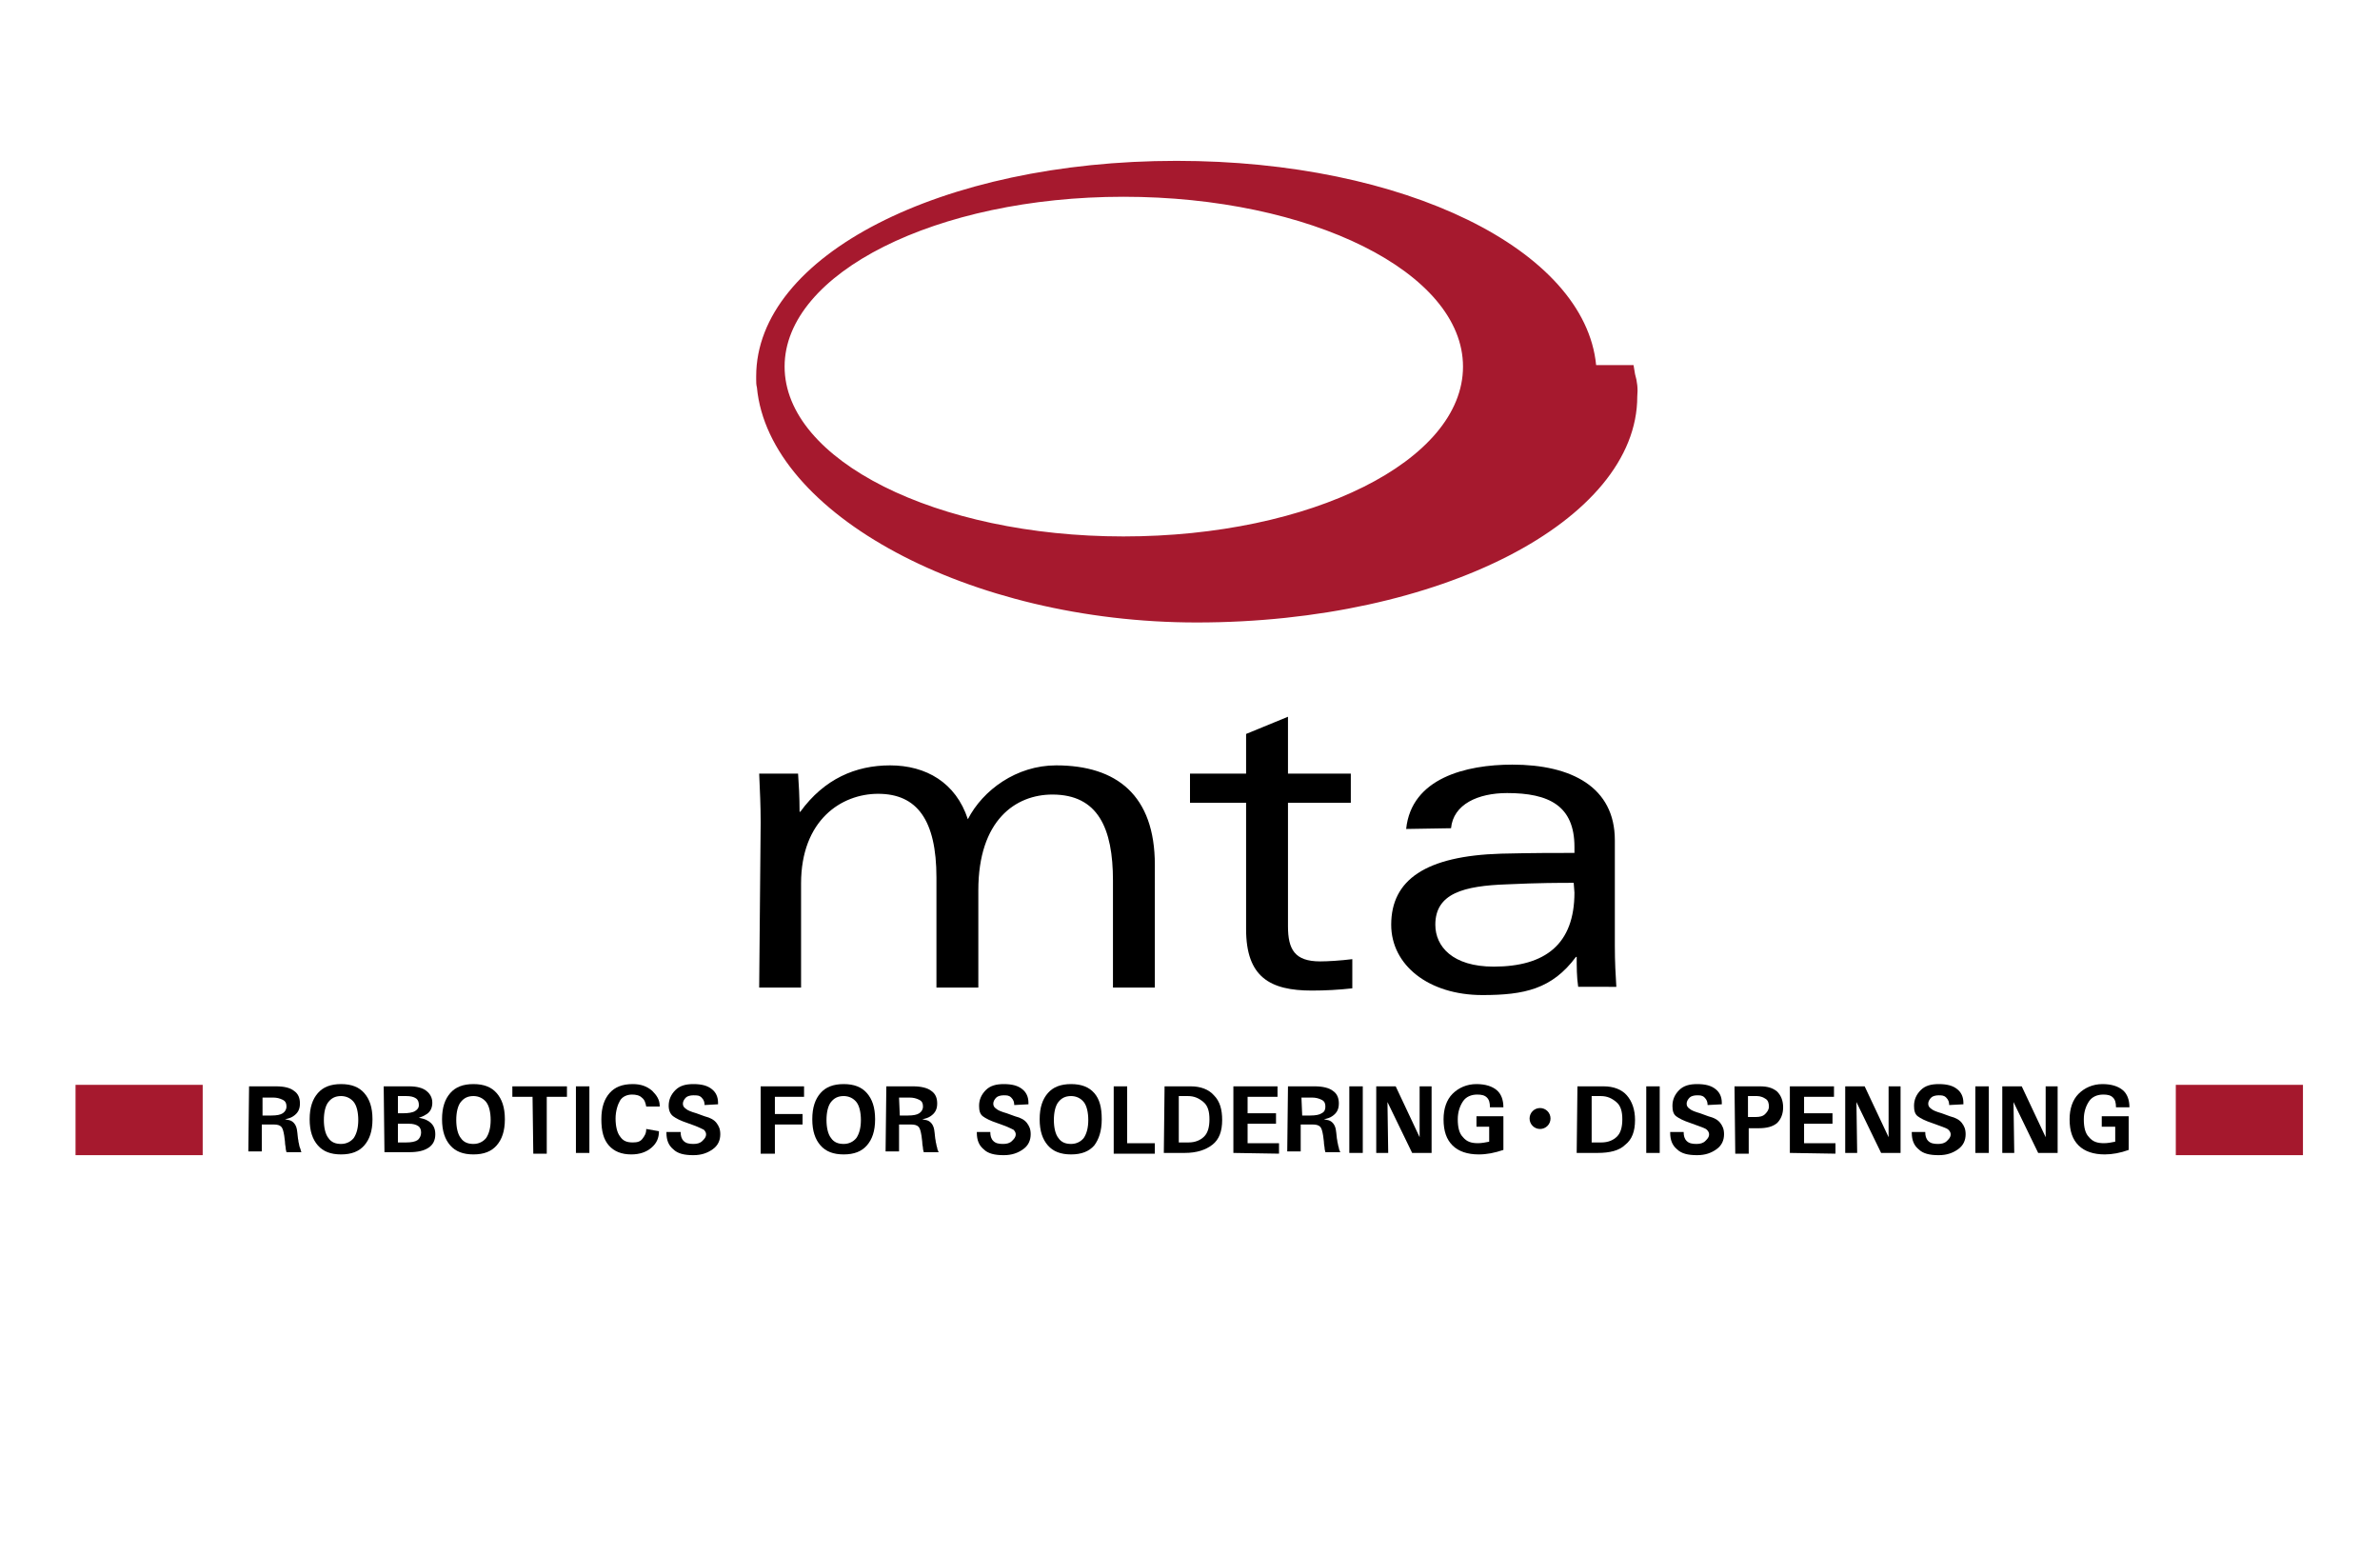 <?xml version="1.0" encoding="utf-8"?>
<!-- Generator: Adobe Illustrator 27.0.0, SVG Export Plug-In . SVG Version: 6.00 Build 0)  -->
<!DOCTYPE svg PUBLIC "-//W3C//DTD SVG 1.1//EN" "http://www.w3.org/Graphics/SVG/1.1/DTD/svg11.dtd">
<svg version="1.1" id="Layer_1" xmlns="http://www.w3.org/2000/svg" xmlns:xlink="http://www.w3.org/1999/xlink" x="0px" y="0px"
	 viewBox="0 0 318.2 208" style="enable-background:new 0 0 318.2 208;" xml:space="preserve">
<g>
	<g>
		<g>
			<path style="fill:#A6192E;" d="M218.6,50l-0.2-1.2h-5c-1.5-15.4-25.6-27.3-56.1-27.3c-31.5,0-56.2,12.7-56.2,28.8v0v0c0,0.1,0,0.3,0,0.4
				c0,0.4,0,0.7,0.1,1.1c1.6,16.9,28.4,31.4,58.8,31.4c32.5,0,58.9-13.6,58.9-30.2C219,52,218.9,51,218.6,50z M150.2,71.7
				c-25,0-45.3-10.2-45.3-22.7c0-12.5,20.3-22.7,45.3-22.7c25,0,45.4,10.1,45.4,22.7C195.6,61.6,175.3,71.7,150.2,71.7z"/>
			<g>
				<path d="M101.7,109.9c0-2.2-0.1-4.2-0.2-6.5h5.2c0.1,1.4,0.2,3.1,0.2,5.1h0.1c3.2-4.4,7.4-6.2,12-6.2c4.8,0,8.8,2.3,10.4,7.2
					c2-3.9,6.5-7.2,11.8-7.2c8.1,0,13.2,4,13.2,13.3V132h-5.6v-14.3c0-7-2-11.5-8.1-11.5c-4.9,0-9.9,3.4-9.9,12.8V132h-5.6v-14.7
					c0-7.7-2.6-11.2-7.8-11.2c-4.9,0-10.3,3.5-10.3,12V132h-5.6L101.7,109.9L101.7,109.9z"/>
				<path d="M166.6,98.1l5.6-2.3v7.6h8.4v3.9h-8.4v16.5c0,3.1,0.9,4.7,4.3,4.7c1,0,2.7-0.1,4.3-0.3v3.9c-1.8,0.2-3.6,0.3-5.4,0.3
					c-5.6,0-8.8-1.8-8.8-8.2v-16.9h-7.5v-3.9h7.5V98.1z"/>
				<path d="M188,110.8c0.7-6.8,8-8.6,14.2-8.6c7.9,0,13.7,3,13.7,10.1v14.1c0,2.2,0.1,3.9,0.2,5.5H211c-0.2-1.3-0.2-2.7-0.2-4h-0.1
					c-3.2,4.3-6.9,5.1-12.5,5.1c-7.2,0-12.2-4-12.2-9.4c0-6,4.6-9.2,14.7-9.5c4.2-0.1,7.1-0.1,9.8-0.1v-0.8c0-5.5-3.4-7.2-9-7.2
					c-3.9,0-7.2,1.5-7.5,4.7L188,110.8L188,110.8z M210.4,118c-1.9,0-4.6,0-8.9,0.2c-5.8,0.2-9.6,1.2-9.6,5.4c0,2.9,2.3,5.6,7.8,5.6
					c6.9,0,10.8-3,10.8-9.9L210.4,118L210.4,118z"/>
			</g>
		</g>
		<g>
			<rect x="10.1" y="145" style="fill:#A6192E;" width="17" height="9.4"/>
			<rect x="290.9" y="145" style="fill:#A5182D;" width="17" height="9.4"/>
			<g>
				<g>
					<path d="M33.3,145.2h0.9h2.7c1.1,0,1.9,0.2,2.4,0.6c0.6,0.4,0.8,1,0.8,1.7c0,0.8-0.3,1.3-0.9,1.7c-0.3,0.2-0.6,0.3-1.1,0.4
						c0.4,0.1,0.6,0.1,0.8,0.2c0.4,0.2,0.7,0.6,0.8,1.2s0.1,1.1,0.2,1.5l0,0.1c0.1,0.3,0.1,0.6,0.2,0.8c0.1,0.2,0.1,0.4,0.2,0.6h-1
						h-1c0-0.1-0.1-0.3-0.1-0.5s-0.1-0.5-0.1-0.9l-0.1-0.8c-0.1-0.6-0.2-1-0.4-1.2s-0.5-0.3-1-0.3h-1.6v3.6h-0.9h-0.9L33.3,145.2
						L33.3,145.2z M35.2,149.1h1.1c0.7,0,1.2-0.1,1.5-0.3s0.5-0.5,0.5-0.9s-0.1-0.7-0.5-0.9s-0.8-0.3-1.3-0.3h-1.4V149.1z"/>
					<path d="M42.5,153.1c-0.7-0.8-1.1-1.9-1.1-3.5s0.4-2.7,1.1-3.5s1.7-1.2,3.1-1.2s2.4,0.4,3.1,1.2c0.7,0.8,1.1,1.9,1.1,3.5
						s-0.4,2.7-1.1,3.5s-1.7,1.2-3.1,1.2S43.2,153.9,42.5,153.1z M47.3,152.1c0.4-0.6,0.6-1.4,0.6-2.4s-0.2-1.9-0.6-2.4
						s-1-0.8-1.7-0.8c-0.8,0-1.3,0.3-1.7,0.8s-0.6,1.4-0.6,2.4s0.2,1.9,0.6,2.4c0.4,0.6,1,0.8,1.7,0.8
						C46.3,152.9,46.9,152.6,47.3,152.1z"/>
					<path d="M51.3,145.2h0.9h2.5c1,0,1.8,0.2,2.3,0.6s0.8,0.9,0.8,1.6c0,0.7-0.3,1.3-0.9,1.6c-0.3,0.2-0.6,0.3-0.9,0.4
						c0.5,0.1,0.9,0.2,1.2,0.4c0.7,0.4,1,1,1,1.8c0,0.8-0.3,1.4-0.9,1.8c-0.6,0.4-1.4,0.6-2.6,0.6h-2.4h-0.9L51.3,145.2L51.3,145.2z
						 M53.2,148.8h0.7c0.7,0,1.3-0.1,1.6-0.3c0.3-0.2,0.5-0.4,0.5-0.8c0-0.4-0.1-0.7-0.4-0.9c-0.3-0.2-0.7-0.3-1.3-0.3h-1.1
						L53.2,148.8L53.2,148.8z M53.2,152.7h1.1c0.7,0,1.2-0.1,1.5-0.3c0.3-0.2,0.5-0.6,0.5-1c0-0.4-0.1-0.7-0.4-0.9s-0.7-0.3-1.2-0.3
						h-1.5L53.2,152.7L53.2,152.7z"/>
					<path d="M60.2,153.1c-0.7-0.8-1.1-1.9-1.1-3.5s0.4-2.7,1.1-3.5s1.7-1.2,3.1-1.2s2.4,0.4,3.1,1.2c0.7,0.8,1.1,1.9,1.1,3.5
						s-0.4,2.7-1.1,3.5s-1.7,1.2-3.1,1.2S60.9,153.9,60.2,153.1z M65,152.1c0.4-0.6,0.6-1.4,0.6-2.4s-0.2-1.9-0.6-2.4
						s-1-0.8-1.7-0.8c-0.8,0-1.3,0.3-1.7,0.8s-0.6,1.4-0.6,2.4s0.2,1.9,0.6,2.4c0.4,0.6,1,0.8,1.7,0.8C64,152.9,64.6,152.6,65,152.1
						z"/>
					<path d="M71.2,146.6h-2.7v-0.7v-0.7h7.3v0.7v0.7h-2.7v7.6h-0.9h-0.9L71.2,146.6L71.2,146.6z"/>
					<path d="M77,145.2h0.9h0.9v8.9h-0.9H77V145.2z"/>
					<path d="M88.1,151.2c0,0.9-0.3,1.6-1,2.2s-1.6,0.9-2.7,0.9c-1.3,0-2.3-0.4-3-1.2c-0.7-0.8-1-1.9-1-3.5s0.4-2.7,1.1-3.5
						s1.7-1.2,3.1-1.2c1.1,0,1.9,0.3,2.6,0.9c0.6,0.6,1,1.2,1,2v0.1h-1.8c-0.1-0.5-0.2-0.9-0.6-1.2c-0.3-0.3-0.8-0.4-1.3-0.4
						c-0.7,0-1.3,0.3-1.6,0.8s-0.6,1.4-0.6,2.4s0.2,1.9,0.6,2.4c0.4,0.6,0.9,0.8,1.7,0.8c0.6,0,1-0.1,1.3-0.5s0.5-0.7,0.5-1.3
						L88.1,151.2L88.1,151.2z"/>
					<path d="M94.2,147.7c0-0.4-0.1-0.7-0.4-1s-0.6-0.3-1.1-0.3c-0.4,0-0.8,0.1-1,0.3s-0.4,0.5-0.4,0.8c0,0.3,0.1,0.5,0.4,0.7
						c0.2,0.2,0.7,0.4,1.4,0.6l1.1,0.4c0.8,0.2,1.3,0.5,1.6,0.9c0.3,0.4,0.5,0.8,0.5,1.5c0,0.8-0.3,1.5-1,2
						c-0.7,0.5-1.5,0.8-2.6,0.8c-1.2,0-2.1-0.2-2.7-0.8c-0.6-0.5-0.9-1.2-0.9-2.2v-0.1H91c0,0.5,0.1,0.9,0.4,1.2s0.7,0.4,1.3,0.4
						c0.5,0,0.9-0.1,1.2-0.4s0.5-0.5,0.5-0.9c0-0.2-0.1-0.4-0.3-0.6c-0.2-0.1-0.6-0.3-1.1-0.5l-1.1-0.4c-0.9-0.3-1.5-0.6-1.9-0.9
						s-0.6-0.8-0.6-1.4c0-0.8,0.3-1.5,0.9-2.1s1.4-0.8,2.4-0.8c1.1,0,1.9,0.2,2.5,0.7c0.5,0.4,0.8,1,0.8,1.8l0,0.2L94.2,147.7
						L94.2,147.7z"/>
					<path d="M101.7,154.1v-8.9h5.8v0.7v0.7h-3.9v2.3h3.7v0.7v0.7h-3.7v3.9h-0.9H101.7z"/>
					<path d="M109.7,153.1c-0.7-0.8-1.1-1.9-1.1-3.5s0.4-2.7,1.1-3.5s1.7-1.2,3.1-1.2s2.4,0.4,3.1,1.2c0.7,0.8,1.1,1.9,1.1,3.5
						s-0.4,2.7-1.1,3.5s-1.7,1.2-3.1,1.2S110.4,153.9,109.7,153.1z M114.5,152.1c0.4-0.6,0.6-1.4,0.6-2.4s-0.2-1.9-0.6-2.4
						s-1-0.8-1.7-0.8c-0.8,0-1.3,0.3-1.7,0.8s-0.6,1.4-0.6,2.4s0.2,1.9,0.6,2.4c0.4,0.6,1,0.8,1.7,0.8
						C113.5,152.9,114.1,152.6,114.5,152.1z"/>
					<path d="M118.5,145.2h0.9h2.7c1,0,1.9,0.2,2.4,0.6c0.6,0.4,0.8,1,0.8,1.7c0,0.8-0.3,1.3-0.9,1.7c-0.3,0.2-0.6,0.3-1.1,0.4
						c0.4,0.1,0.6,0.1,0.8,0.2c0.4,0.2,0.7,0.6,0.8,1.2s0.1,1.1,0.2,1.5l0,0.1c0.1,0.3,0.1,0.6,0.2,0.8c0,0.2,0.1,0.4,0.2,0.6h-1h-1
						c0-0.1-0.1-0.3-0.1-0.5s-0.1-0.5-0.1-0.9l-0.1-0.8c-0.1-0.6-0.2-1-0.4-1.2c-0.2-0.2-0.5-0.3-1-0.3h-1.6v3.6h-0.9h-0.9
						L118.5,145.2L118.5,145.2z M120.3,149.1h1.1c0.7,0,1.2-0.1,1.5-0.3s0.5-0.5,0.5-0.9s-0.1-0.7-0.5-0.9s-0.8-0.3-1.3-0.3h-1.4
						L120.3,149.1L120.3,149.1z"/>
					<path d="M135.6,147.7c0-0.4-0.1-0.7-0.4-1s-0.6-0.3-1-0.3c-0.4,0-0.8,0.1-1,0.3s-0.4,0.5-0.4,0.8c0,0.3,0.1,0.5,0.4,0.7
						c0.2,0.2,0.7,0.4,1.4,0.6l1.1,0.4c0.8,0.2,1.3,0.5,1.6,0.9c0.3,0.4,0.5,0.8,0.5,1.5c0,0.8-0.3,1.5-1,2
						c-0.7,0.5-1.5,0.8-2.6,0.8c-1.2,0-2.1-0.2-2.7-0.8c-0.6-0.5-0.9-1.2-0.9-2.2v-0.1h1.8c0,0.5,0.1,0.9,0.4,1.2s0.7,0.4,1.3,0.4
						c0.5,0,0.9-0.1,1.2-0.4s0.5-0.5,0.5-0.9c0-0.2-0.1-0.4-0.3-0.6c-0.2-0.1-0.6-0.3-1.1-0.5l-1.1-0.4c-0.9-0.3-1.5-0.6-1.9-0.9
						s-0.5-0.8-0.5-1.4c0-0.8,0.3-1.5,0.9-2.1s1.4-0.8,2.4-0.8c1.1,0,1.9,0.2,2.5,0.7c0.5,0.4,0.8,1,0.8,1.8l0,0.2L135.6,147.7
						L135.6,147.7z"/>
					<path d="M140.1,153.1c-0.7-0.8-1.1-1.9-1.1-3.5s0.4-2.7,1.1-3.5s1.7-1.2,3.1-1.2c1.4,0,2.4,0.4,3.1,1.2c0.7,0.8,1,1.9,1,3.5
						s-0.4,2.7-1,3.5c-0.7,0.8-1.7,1.2-3.1,1.2C141.8,154.3,140.8,153.9,140.1,153.1z M144.9,152.1c0.4-0.6,0.6-1.4,0.6-2.4
						s-0.2-1.9-0.6-2.4s-1-0.8-1.7-0.8c-0.8,0-1.3,0.3-1.7,0.8s-0.6,1.4-0.6,2.4s0.2,1.9,0.6,2.4c0.4,0.6,1,0.8,1.7,0.8
						C143.9,152.9,144.5,152.6,144.9,152.1z"/>
					<path d="M148.9,154.1v-8.9h0.9h0.9v7.6h3.7v0.7v0.7H148.9z"/>
					<path d="M155.7,145.2h0.9h2.6c1.3,0,2.4,0.4,3.1,1.2c0.8,0.8,1.1,1.9,1.1,3.3c0,1.5-0.4,2.6-1.3,3.3s-2.1,1.1-3.7,1.1h-1.9
						h-0.9L155.7,145.2L155.7,145.2z M157.6,152.7h1.3c0.9,0,1.6-0.3,2.1-0.8s0.7-1.3,0.7-2.3c0-1-0.2-1.8-0.8-2.3s-1.2-0.8-2.1-0.8
						h-1.2L157.6,152.7L157.6,152.7z"/>
					<path d="M164.9,154.1v-8.9h5.9v0.7v0.7h-4v2.2h3.8v0.7v0.7h-3.8v2.6h4.2v0.7v0.7L164.9,154.1L164.9,154.1z"/>
					<path d="M172.2,145.2h0.9h2.7c1,0,1.9,0.2,2.4,0.6c0.6,0.4,0.8,1,0.8,1.7c0,0.8-0.3,1.3-0.9,1.7c-0.3,0.2-0.6,0.3-1.1,0.4
						c0.4,0.1,0.6,0.1,0.8,0.2c0.4,0.2,0.7,0.6,0.8,1.2s0.1,1.1,0.2,1.5l0,0.1c0.1,0.3,0.1,0.6,0.2,0.8c0,0.2,0.1,0.4,0.2,0.6h-1h-1
						c0-0.1-0.1-0.3-0.1-0.5s-0.1-0.5-0.1-0.9l-0.1-0.8c-0.1-0.6-0.2-1-0.4-1.2c-0.2-0.2-0.5-0.3-1-0.3h-1.6v3.6h-0.9h-0.9
						L172.2,145.2L172.2,145.2z M174.1,149.1h1.1c0.7,0,1.2-0.1,1.5-0.3c0.4-0.2,0.5-0.5,0.5-0.9s-0.1-0.7-0.5-0.9s-0.8-0.3-1.3-0.3
						h-1.4L174.1,149.1L174.1,149.1z"/>
					<path d="M180.4,145.2h0.9h0.9v8.9h-0.9h-0.9V145.2z"/>
					<path d="M185.6,154.1h-0.8h-0.8v-8.9h1.3h1.3l3.2,6.8v-6.8h0.8h0.8v8.9h-1.3h-1.3l-3.3-6.8L185.6,154.1L185.6,154.1z"/>
					<path d="M197.7,154.3c-1.5,0-2.7-0.4-3.5-1.2c-0.8-0.8-1.2-1.9-1.2-3.5c0-1.4,0.4-2.6,1.2-3.4s1.9-1.3,3.2-1.3
						c1.2,0,2.1,0.3,2.7,0.8c0.6,0.5,0.9,1.3,0.9,2.3h-1.8c0-0.6-0.1-1-0.4-1.3s-0.7-0.4-1.3-0.4c-0.8,0-1.5,0.3-1.9,0.9
						s-0.7,1.4-0.7,2.4c0,1.1,0.2,1.9,0.7,2.4c0.5,0.6,1.1,0.8,2,0.8c0.5,0,1-0.1,1.5-0.2v-2h-1.7v-1.4h3.6v4.5
						C199.8,154.1,198.8,154.3,197.7,154.3z"/>
					<path d="M210.9,145.2h0.9h2.6c1.3,0,2.4,0.4,3.1,1.2s1.1,1.9,1.1,3.3c0,1.5-0.4,2.6-1.3,3.3c-0.8,0.8-2.1,1.1-3.7,1.1h-1.9
						h-0.9L210.9,145.2L210.9,145.2z M212.8,152.7h1.3c0.9,0,1.6-0.3,2.1-0.8s0.7-1.3,0.7-2.3c0-1-0.2-1.8-0.8-2.3s-1.2-0.8-2.1-0.8
						h-1.2L212.8,152.7L212.8,152.7z"/>
					<path d="M220.1,145.2h0.9h0.9v8.9H221h-0.9V145.2z"/>
					<path d="M228.3,147.7c0-0.4-0.1-0.7-0.4-1s-0.6-0.3-1-0.3c-0.4,0-0.8,0.1-1,0.3s-0.4,0.5-0.4,0.8c0,0.3,0.1,0.5,0.4,0.7
						c0.2,0.2,0.7,0.4,1.4,0.6l1.1,0.4c0.8,0.2,1.3,0.5,1.6,0.9s0.5,0.8,0.5,1.5c0,0.8-0.3,1.5-1,2c-0.7,0.5-1.5,0.8-2.6,0.8
						c-1.2,0-2.1-0.2-2.7-0.8c-0.6-0.5-0.9-1.2-0.9-2.2v-0.1h1.8c0,0.5,0.1,0.9,0.4,1.2s0.7,0.4,1.3,0.4c0.5,0,0.9-0.1,1.2-0.4
						s0.5-0.5,0.5-0.9c0-0.2-0.1-0.4-0.3-0.6s-0.6-0.3-1.1-0.5l-1.1-0.4c-0.9-0.3-1.5-0.6-1.9-0.9s-0.5-0.8-0.5-1.4
						c0-0.8,0.3-1.5,0.9-2.1s1.4-0.8,2.4-0.8c1.1,0,1.9,0.2,2.5,0.7c0.5,0.4,0.8,1,0.8,1.8l0,0.2L228.3,147.7L228.3,147.7z"/>
					<path d="M231.9,145.2h0.9h2.5c1,0,1.7,0.2,2.3,0.7c0.5,0.5,0.8,1.2,0.8,2.1c0,0.9-0.3,1.6-0.8,2.1c-0.6,0.5-1.4,0.7-2.5,0.7
						h-1.3v3.4h-0.9h-0.9L231.9,145.2L231.9,145.2z M233.7,149.3h1c0.6,0,1-0.1,1.3-0.4s0.5-0.6,0.5-1c0-0.4-0.1-0.8-0.4-1
						s-0.7-0.4-1.2-0.4h-1.2V149.3z"/>
					<path d="M239.3,154.1v-8.9h5.9v0.7v0.7h-4v2.2h3.8v0.7v0.7h-3.8v2.6h4.2v0.7v0.7L239.3,154.1L239.3,154.1z"/>
					<path d="M248.3,154.1h-0.8h-0.8v-8.9h1.3h1.3l3.2,6.8v-6.8h0.8h0.8v8.9h-1.3h-1.3l-3.3-6.8L248.3,154.1L248.3,154.1z"/>
					<path d="M260.6,147.7c0-0.4-0.1-0.7-0.4-1s-0.6-0.3-1-0.3c-0.4,0-0.8,0.1-1,0.3s-0.4,0.5-0.4,0.8c0,0.3,0.1,0.5,0.4,0.7
						c0.2,0.2,0.7,0.4,1.4,0.6l1.1,0.4c0.8,0.2,1.3,0.5,1.6,0.9s0.5,0.8,0.5,1.5c0,0.8-0.3,1.5-1,2c-0.7,0.5-1.5,0.8-2.6,0.8
						c-1.2,0-2.1-0.2-2.7-0.8c-0.6-0.5-0.9-1.2-0.9-2.2v-0.1h1.8c0,0.5,0.1,0.9,0.4,1.2s0.7,0.4,1.3,0.4c0.5,0,0.9-0.1,1.2-0.4
						s0.5-0.5,0.5-0.9c0-0.2-0.1-0.4-0.3-0.6s-0.6-0.3-1.1-0.5l-1.1-0.4c-0.9-0.3-1.5-0.6-1.9-0.9s-0.5-0.8-0.5-1.4
						c0-0.8,0.3-1.5,0.9-2.1s1.4-0.8,2.4-0.8c1.1,0,1.9,0.2,2.5,0.7c0.5,0.4,0.8,1,0.8,1.8l0,0.2L260.6,147.7L260.6,147.7z"/>
					<path d="M264.1,145.2h0.9h0.9v8.9H265h-0.9V145.2z"/>
					<path d="M269.3,154.1h-0.8h-0.8v-8.9h1.3h1.3l3.2,6.8v-6.8h0.8h0.8v8.9h-1.3h-1.3l-3.3-6.8L269.3,154.1L269.3,154.1z"/>
					<path d="M281.4,154.3c-1.5,0-2.7-0.4-3.5-1.2c-0.8-0.8-1.2-1.9-1.2-3.5c0-1.4,0.4-2.6,1.2-3.4s1.9-1.3,3.2-1.3
						c1.2,0,2.1,0.3,2.7,0.8c0.6,0.5,0.9,1.3,0.9,2.3h-1.8c0-0.6-0.1-1-0.4-1.3s-0.7-0.4-1.3-0.4c-0.8,0-1.5,0.3-1.9,0.9
						s-0.7,1.4-0.7,2.4c0,1.1,0.2,1.9,0.7,2.4c0.5,0.6,1.1,0.8,2,0.8c0.5,0,1-0.1,1.5-0.2v-2H281v-1.4h3.6v4.5
						C283.5,154.1,282.4,154.3,281.4,154.3z"/>
				</g>
				<circle cx="205.9" cy="149.5" r="1.4"/>
			</g>
		</g>
	</g>
</g>
</svg>
